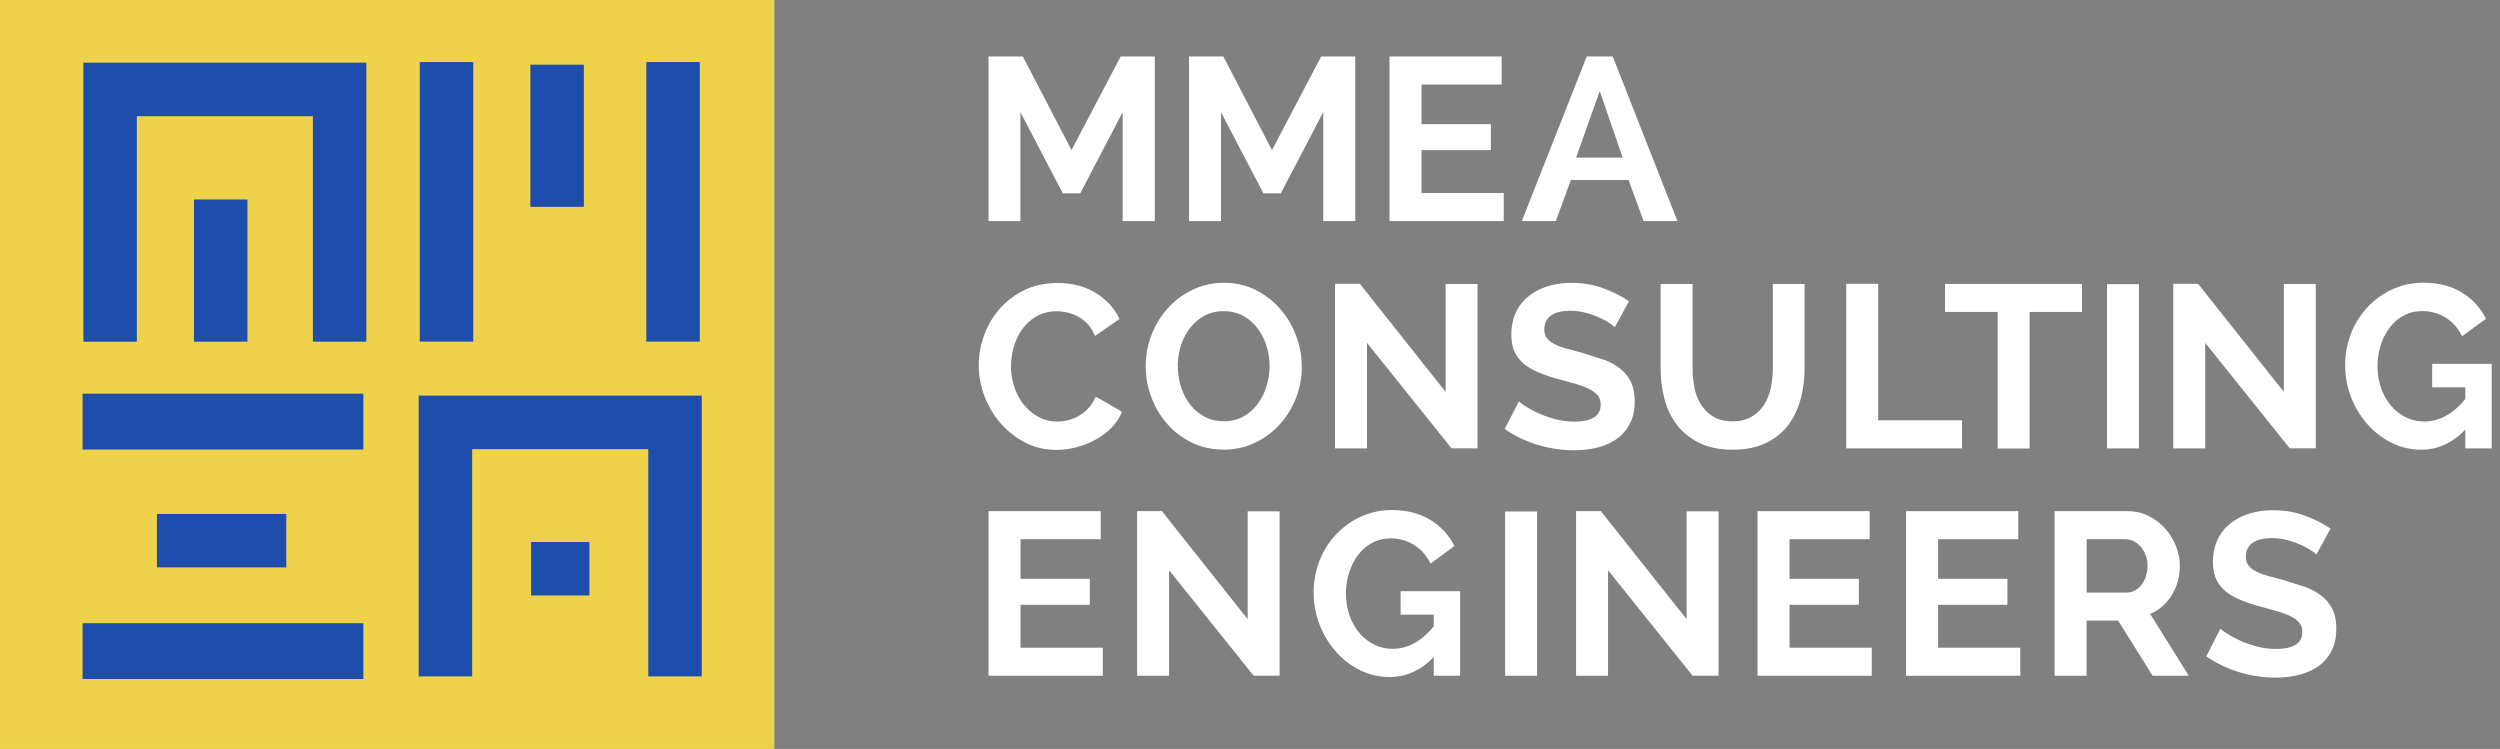 <svg xmlns="http://www.w3.org/2000/svg" width="237" height="71" fill="none" xmlns:v="https://vecta.io/nano"><rect width="100%" height="100%" fill="#808080" stroke="none"/><path d="M73.408 0H0v71h73.408V0z" fill="#efd24c"/><path d="M55.349 6.129h-5.07V19.61h5.07V6.129zM27.142 48.72H14.876v5.07h12.266v-5.07zm39.384 15.405h-5.07V42.576H44.761v21.549h-5.07V37.506h26.836v26.619zM55.878 51.382h-5.533v5.07h5.533v-5.07zM34.732 32.391h-5.07V11.013H12.974v21.378h-5.07V5.943h26.828v26.448zM23.458 18.91h-5.07v13.481h5.07V18.91zM44.865 5.883h-5.07v26.5h5.07v-26.5zm21.475 0h-5.07v26.5h5.07v-26.5zM34.449 37.319H7.829v5.294h26.619v-5.294zm0 21.758H7.829v5.294h26.619v-5.294z" fill="#1f4dac"/><g fill="#fff"><path d="M106.427 20.957V10.635l-4.021 7.691h-1.65l-4.021-7.691v10.322h-3.021V5.353h3.252l4.614 8.877 4.661-8.877h3.234v15.604h-3.03-.019zm19.014 0V10.635l-4.022 7.691h-1.649l-4.021-7.691v10.322h-3.03V5.353h3.252l4.614 8.877 4.661-8.877h3.234v15.604h-3.03-.009zm17.114-2.659v2.659h-10.832V5.353h10.637v2.659h-7.598v3.753h6.57v2.465h-6.57v4.068h7.802-.009zm1.714 2.659l6.153-15.604h2.464l6.134 15.604h-3.206l-1.427-3.892h-5.466l-1.427 3.892h-3.206-.019zm7.385-12.324l-2.242 6.31h4.419l-2.177-6.31zM92.788 34.605a8.13 8.13 0 0 1 .51-2.826 7.76 7.76 0 0 1 1.464-2.493 7.38 7.38 0 0 1 2.344-1.779c.927-.454 1.974-.676 3.159-.676 1.39 0 2.595.315 3.614.945s1.77 1.446 2.251 2.465l-2.325 1.603c-.176-.436-.408-.806-.686-1.112a3.64 3.64 0 0 0-.908-.713c-.334-.176-.667-.306-1.019-.389a4.35 4.35 0 0 0-1.01-.12c-.714 0-1.344.157-1.891.463a4.2 4.2 0 0 0-1.353 1.195c-.361.491-.63 1.047-.815 1.668a6.48 6.48 0 0 0-.278 1.853 6.27 6.27 0 0 0 .315 1.992c.213.639.51 1.195.899 1.677a4.58 4.58 0 0 0 1.399 1.167c.537.297 1.14.436 1.779.436.334 0 .677-.046 1.029-.13a3.58 3.58 0 0 0 1.019-.417 3.98 3.98 0 0 0 .908-.732c.278-.297.51-.667.686-1.084l2.483 1.427c-.232.584-.574 1.103-1.019 1.547a6.43 6.43 0 0 1-1.529 1.13 8.34 8.34 0 0 1-1.798.704c-.63.167-1.251.241-1.871.241-1.084 0-2.076-.232-2.975-.704a7.91 7.91 0 0 1-2.326-1.835 8.52 8.52 0 0 1-1.52-2.567c-.361-.964-.537-1.937-.537-2.937zm23.201 8.015c-1.102 0-2.103-.222-3.011-.667s-1.686-1.038-2.335-1.779-1.158-1.584-1.501-2.539a8.37 8.37 0 0 1-.528-2.919 8.3 8.3 0 0 1 .556-2.984c.37-.954.889-1.797 1.556-2.53s1.455-1.316 2.363-1.742c.908-.436 1.9-.649 2.965-.649s2.104.232 3.012.695 1.686 1.066 2.325 1.816c.649.751 1.14 1.594 1.492 2.548a8.31 8.31 0 0 1 .528 2.9c0 1.038-.185 2.029-.556 2.974a8.06 8.06 0 0 1-1.547 2.502 7.42 7.42 0 0 1-2.354 1.733c-.908.436-1.899.649-2.965.649v-.009zm-4.327-7.913c0 .676.102 1.325.297 1.955a5.28 5.28 0 0 0 .852 1.668c.37.482.834.871 1.372 1.167s1.158.436 1.843.436 1.325-.148 1.854-.454a4.17 4.17 0 0 0 1.352-1.195c.371-.5.649-1.056.834-1.677a6.33 6.33 0 0 0 .288-1.9 6.47 6.47 0 0 0-.306-1.955c-.204-.63-.491-1.186-.871-1.668a4.21 4.21 0 0 0-1.362-1.158c-.537-.287-1.14-.426-1.816-.426s-1.325.148-1.854.454a4.3 4.3 0 0 0-1.362 1.186 5.27 5.27 0 0 0-.843 1.668 6.36 6.36 0 0 0-.287 1.9h.009zm17.929-2.196v9.998h-3.029V26.906h2.353l8.126 10.239v-10.22h3.03V42.5h-2.465l-8.015-9.998v.009zm23.48-1.51c-.102-.102-.287-.241-.556-.417s-.602-.352-.991-.519a8.07 8.07 0 0 0-1.26-.426 5.38 5.38 0 0 0-1.381-.176c-.834 0-1.455.158-1.872.463-.408.306-.611.741-.611 1.297 0 .324.074.593.231.806a2.02 2.02 0 0 0 .667.556 5.95 5.95 0 0 0 1.112.435l1.548.417 2.075.658a5.64 5.64 0 0 1 1.585.88 3.55 3.55 0 0 1 1 1.26c.232.491.353 1.093.353 1.816 0 .834-.158 1.547-.473 2.14s-.732 1.075-1.26 1.436c-.528.371-1.14.63-1.844.806s-1.436.25-2.196.25a11.8 11.8 0 0 1-3.475-.528c-1.139-.352-2.168-.852-3.076-1.492l1.344-2.613c.129.13.37.306.713.519s.751.426 1.223.639a9.86 9.86 0 0 0 1.557.537 6.99 6.99 0 0 0 1.76.222c1.668 0 2.502-.537 2.502-1.603 0-.352-.093-.649-.287-.88s-.463-.436-.816-.612-.778-.334-1.278-.482l-1.668-.463c-.751-.204-1.399-.426-1.946-.667s-1.01-.519-1.371-.843a3.21 3.21 0 0 1-.825-1.14c-.185-.436-.278-.964-.278-1.557 0-.788.148-1.492.436-2.113.296-.612.694-1.13 1.223-1.538a5.53 5.53 0 0 1 1.816-.936c.685-.213 1.427-.315 2.224-.315 1.102 0 2.112.176 3.029.519.927.343 1.733.75 2.419 1.223l-1.344 2.465-.009-.028zm11.165 8.942c.714 0 1.325-.148 1.816-.435.491-.297.89-.676 1.186-1.14s.51-1.01.64-1.612a9.7 9.7 0 0 0 .185-1.881v-7.95h3.011v7.95c0 1.066-.129 2.075-.389 3.011s-.658 1.761-1.204 2.465-1.261 1.26-2.122 1.668-1.9.611-3.095.611-2.307-.213-3.178-.649-1.575-1.001-2.122-1.714a6.94 6.94 0 0 1-1.177-2.474 11.66 11.66 0 0 1-.361-2.919v-7.95h3.03v7.95a9.74 9.74 0 0 0 .185 1.899c.12.611.334 1.149.639 1.612a3.44 3.44 0 0 0 1.177 1.13c.482.287 1.075.426 1.779.426zm10.786 2.566V26.906h3.03V39.85h7.95v2.659h-10.989.009zm22.349-12.935h-4.966v12.944h-3.03V29.574h-4.985v-2.659h12.981v2.659zm2.372 12.935V26.933h3.03v15.576h-3.03zm9.313-9.998v9.998h-3.03V26.906h2.353l8.127 10.239v-10.22h3.029V42.5h-2.464l-8.015-9.998v.009zm24.628 8.247c-1.204 1.242-2.585 1.872-4.151 1.872a6.26 6.26 0 0 1-2.817-.658c-.88-.435-1.64-1.029-2.298-1.77a8.5 8.5 0 0 1-1.538-2.557c-.37-.964-.556-1.974-.556-3.011a8.34 8.34 0 0 1 .556-3.021 7.73 7.73 0 0 1 1.557-2.483 7.42 7.42 0 0 1 2.353-1.696c.908-.417 1.881-.63 2.938-.63 1.417 0 2.64.306 3.65.927a5.97 5.97 0 0 1 2.289 2.483l-2.261 1.668c-.38-.778-.908-1.371-1.575-1.779a4.14 4.14 0 0 0-2.205-.611c-.649 0-1.223.139-1.742.417s-.964.658-1.335 1.14a5.47 5.47 0 0 0-.852 1.668c-.204.63-.306 1.297-.306 2.001s.111 1.418.334 2.057a5.19 5.19 0 0 0 .926 1.659c.398.473.862.843 1.4 1.112s1.121.408 1.769.408c1.436 0 2.734-.713 3.892-2.131V36.72h-3.141v-2.224h5.643v8.015h-2.502V40.75l-.028.009zM104.546 61.402v2.659H93.714V48.458h10.638v2.659h-7.608v3.753h6.57v2.465h-6.57v4.068h7.802zm6.282-7.338v9.998h-3.03V48.458h2.354l8.126 10.239v-10.22h3.03v15.576h-2.465l-8.015-9.998v.009zm25.065 8.246c-1.205 1.242-2.586 1.872-4.151 1.872a6.26 6.26 0 0 1-2.817-.658 7.48 7.48 0 0 1-2.298-1.77 8.46 8.46 0 0 1-1.538-2.557c-.37-.963-.556-1.974-.556-3.011a8.32 8.32 0 0 1 .556-3.021 7.71 7.71 0 0 1 1.556-2.483c.667-.713 1.446-1.279 2.354-1.696s1.881-.63 2.937-.63c1.418 0 2.641.306 3.651.926a5.97 5.97 0 0 1 2.289 2.483l-2.261 1.668c-.38-.778-.908-1.371-1.576-1.779a4.14 4.14 0 0 0-2.205-.611c-.648 0-1.223.139-1.742.417s-.963.658-1.334 1.14-.649 1.038-.853 1.668-.305 1.297-.305 2.001.111 1.418.333 2.057.528 1.186.927 1.659a4.37 4.37 0 0 0 1.399 1.112 3.88 3.88 0 0 0 1.77.408c1.436 0 2.733-.713 3.891-2.131V58.27h-3.141v-2.224h5.643v8.015h-2.502V62.3l-.027.009zm6.791 1.752V48.486h3.03v15.576h-3.03zm9.758-9.998v9.998h-3.03V48.458h2.353l8.126 10.239v-10.22h3.03v15.576h-2.464l-8.015-9.998v.009z"/><use href="#B"/><use href="#B" x="14.084"/><path d="M194.777 64.061V48.458h6.903c.713 0 1.381.148 1.992.454a5.1 5.1 0 0 1 1.575 1.186 5.34 5.34 0 0 1 1.029 1.668c.25.621.37 1.251.37 1.881 0 1.01-.25 1.927-.759 2.761-.51.825-1.186 1.427-2.057 1.788l3.669 5.865h-3.428l-3.271-5.226h-2.993v5.226h-3.03zm3.03-7.885h3.799c.278 0 .537-.065.778-.195a2.05 2.05 0 0 0 .63-.537c.176-.222.315-.491.417-.806a3.13 3.13 0 0 0 .158-.991 2.8 2.8 0 0 0-.176-1.01 2.89 2.89 0 0 0-.473-.806c-.195-.222-.426-.398-.676-.528a1.85 1.85 0 0 0-.779-.185h-3.669v5.05l-.009.009zm21.775-3.623c-.102-.102-.287-.241-.556-.417s-.602-.352-.992-.519-.806-.315-1.26-.426a5.39 5.39 0 0 0-1.38-.176c-.834 0-1.455.157-1.872.463-.408.306-.612.741-.612 1.297 0 .324.075.593.232.806s.38.399.667.556c.297.157.667.306 1.112.435l1.547.417 2.076.658c.621.232 1.149.528 1.584.88a3.54 3.54 0 0 1 1.001 1.26c.232.491.352 1.093.352 1.816 0 .834-.157 1.547-.472 2.14s-.732 1.075-1.26 1.436c-.529.371-1.14.63-1.844.806a9.03 9.03 0 0 1-2.196.25 11.8 11.8 0 0 1-3.475-.528c-1.14-.352-2.168-.852-3.076-1.492l1.343-2.613c.13.13.371.306.714.519s.75.426 1.223.639.991.389 1.556.537a7.01 7.01 0 0 0 1.761.222c1.668 0 2.502-.537 2.502-1.603 0-.352-.093-.649-.287-.88s-.464-.435-.816-.611-.778-.334-1.279-.482l-1.667-.463a13.86 13.86 0 0 1-1.946-.667c-.546-.241-1.01-.519-1.372-.843s-.639-.704-.824-1.14-.278-.964-.278-1.557c0-.788.148-1.492.435-2.113.297-.611.695-1.13 1.223-1.538.519-.408 1.122-.723 1.816-.936a7.46 7.46 0 0 1 2.224-.315c1.103 0 2.113.176 3.03.519.927.343 1.733.751 2.419 1.223l-1.344 2.465-.009-.028z"/></g><defs ><path id="B" d="M177.441 61.402v2.659h-10.832V48.458h10.637v2.659h-7.598v3.753h6.57v2.465h-6.57v4.068h7.802-.009z"/></defs></svg>